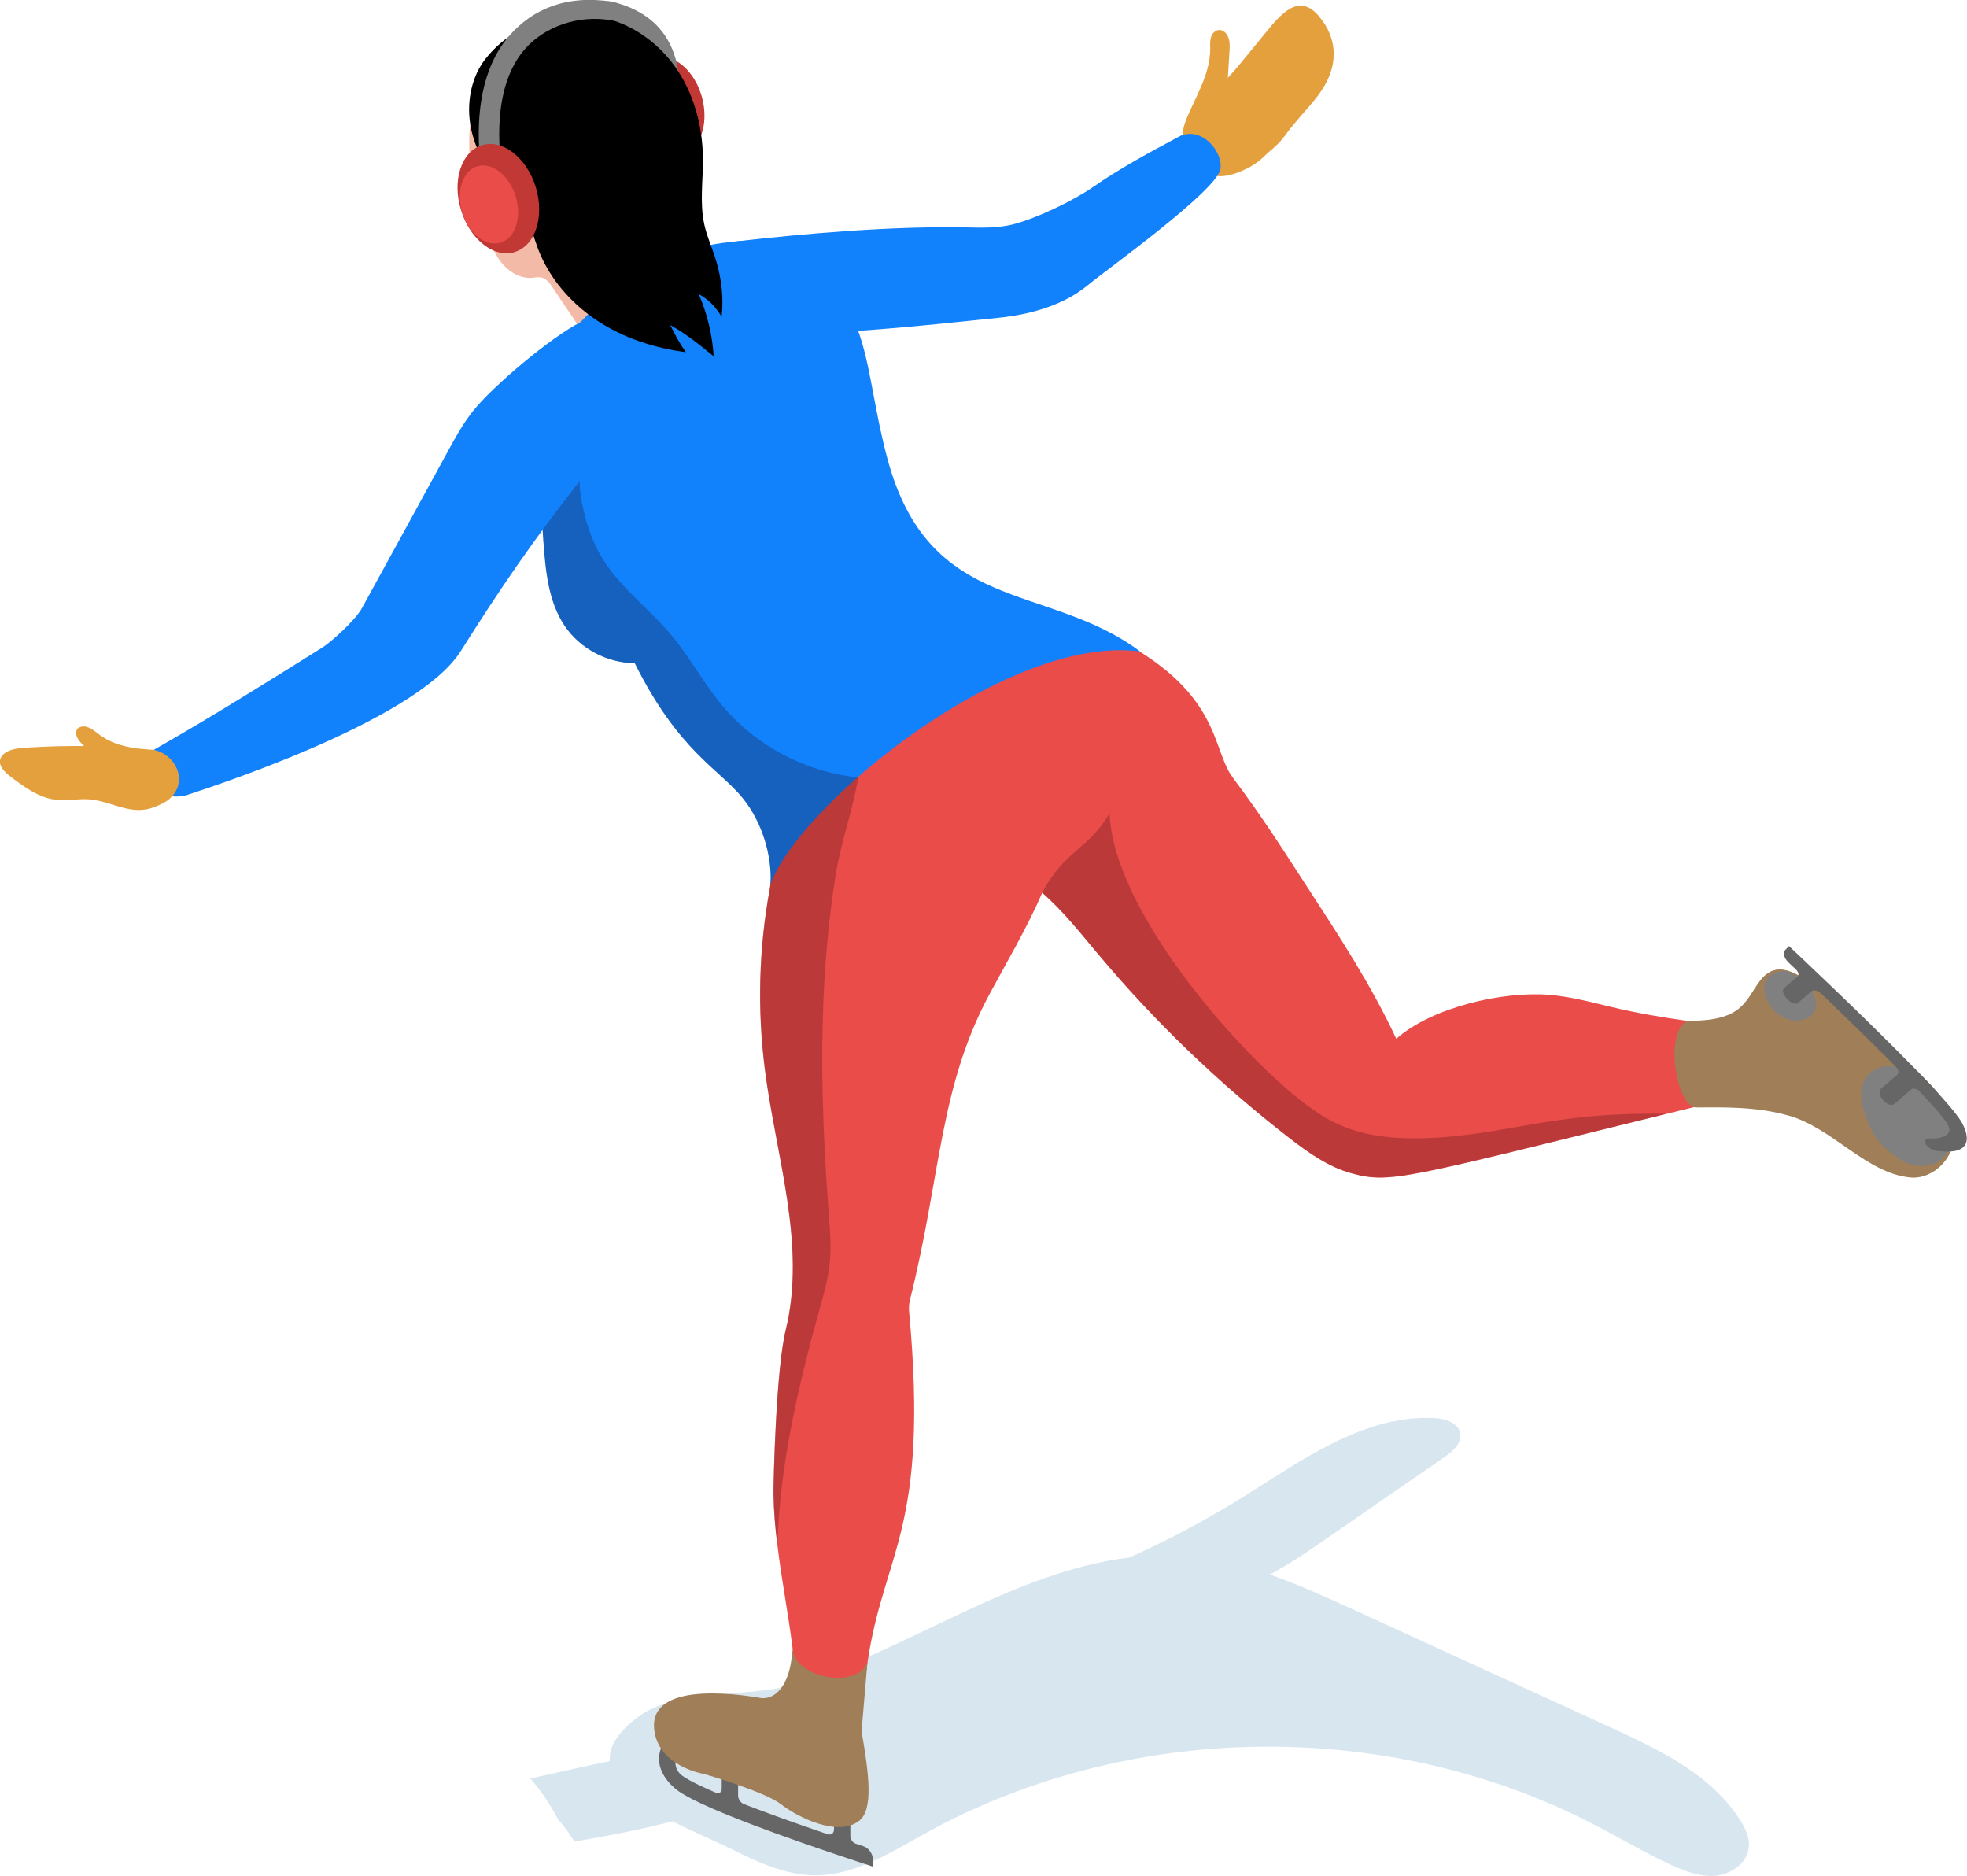 <?xml version="1.0" encoding="UTF-8"?>
<svg xmlns="http://www.w3.org/2000/svg" viewBox="0 0 170.5 162.58">
  <defs>
    <style>
      .cls-1, .cls-2, .cls-3, .cls-4 {
        mix-blend-mode: multiply;
      }

      .cls-1, .cls-2, .cls-3, .cls-4, .cls-5, .cls-6, .cls-7, .cls-8, .cls-9, .cls-10, .cls-11, .cls-12, .cls-13 {
        stroke-width: 0px;
      }

      .cls-1, .cls-11 {
        fill: #9f7e58;
      }

      .cls-2 {
        fill: #22152e;
        opacity: .3;
      }

      .cls-3 {
        fill: #8d292b;
        opacity: .5;
      }

      .cls-4 {
        fill: #3c86b2;
        opacity: .2;
      }

      .cls-14 {
        isolation: isolate;
      }

      .cls-6 {
        fill: #f3bba7;
      }

      .cls-7 {
        fill: gray;
      }

      .cls-8 {
        fill: #1281fc;
      }

      .cls-9 {
        fill: #c23834;
      }

      .cls-10 {
        fill: #666;
      }

      .cls-12 {
        fill: #e5a03e;
      }

      .cls-13 {
        fill: #ea4c49;
      }
    </style>
  </defs>
  <g class="cls-14">
    <g id="Layer_2" data-name="Layer 2">
      <g id="Layer_1-2" data-name="Layer 1">
        <g>
          <path class="cls-4" d="m150.82,157.72c-2.52-3.94-7-6.08-11.26-8.03-7.48-3.42-14.95-6.85-22.43-10.27-2.31-1.06-4.66-2.12-7.06-2.96,1.74-.92,3.32-2.01,4.89-3.1,3.41-2.35,6.81-4.71,10.22-7.06.73-.5,1.55-1.21,1.39-2.08-.17-.93-1.32-1.27-2.27-1.32-6.11-.29-11.46,3.67-16.65,6.9-3.13,1.95-6.39,3.68-9.76,5.19-10.18,1.24-19.24,8.06-28.94,10.98-3.9,1.18-10.18.33-13.51,2.74-1.96,1.42-2.67,2.73-2.58,3.92-.93.18-1.9.4-2.94.63-1.31.29-2.63.58-3.95.88.93,1.06,1.72,2.24,2.39,3.51.52.61,1,1.26,1.44,1.95,2.87-.48,5.73-1.04,8.5-1.75,1.8.92,3.66,1.69,4.89,2.3,2.37,1.18,4.85,2.38,7.5,2.38,3.42,0,6.48-1.96,9.48-3.62,17.57-9.72,39.98-10.05,57.83-.87,2.28,1.17,4.49,2.49,6.82,3.57,1.24.57,2.57,1.08,3.93.95,1.36-.14,2.72-1.12,2.84-2.48.08-.84-.31-1.65-.77-2.36Z"/>
          <g>
            <g>
              <path class="cls-10" d="m58.58,149.93l.7.99c-.32.22-1.34,1.93-.25,2.89.19.17.85.63,3,1.55.29.12.53-.02.53-.33v-2.18s1.42.59,1.42.59v2.18c0,.3.23.63.51.74,1.99.77,4.46,1.66,7.23,2.6.32.11.57-.07.57-.41v-1.98s1.42.59,1.42.59v1.99c0,.26.21.55.45.63.21.07.45.15.69.23.44.14.81.66.81,1.12l.04.66c-.28-.1-7.44-2.39-12.43-4.41-.17-.07-.34-.14-.49-.2-3-1.24-3.91-1.86-4.33-2.23-.9-.79-1.2-1.57-1.29-2.08-.3-1.69,1.24-2.8,1.42-2.92Z"/>
              <path class="cls-13" d="m91.62,73.64c-.26,1.17-.71,2.42-1.26,3.69-1.34,3.11-3.24,6.31-4.59,8.83-4.38,8.15-4.2,15.77-6.89,26.48-.08.33-.11.68-.08,1.01,1.75,18.93-2.16,20.77-3.6,30.39-.13.91-.24,1.84-.33,2.85-.25,3.01-5.73,2.84-5.83-.06-.04-1.23-.15-2.47-.31-3.71-.01-.13-.03-.24-.04-.36-.37-2.93-.94-5.83-1.29-8.73-.2-1.55-.33-3.07-.35-4.59-.01-.85.21-10.73,1.06-14.17,1.81-7.4-.85-15.06-1.81-22.62-.66-5.17-.52-10.45.42-15.57.28-1.51.27-3.56,0-5.45-.17-1.26-.45-2.46-.83-3.4l.15.03,3.55.75,4.27.9,17.77,3.73Z"/>
              <path class="cls-13" d="m152.89,94.47c-2.16.53-4.17,1.02-6.05,1.48-.81.2-1.6.39-2.36.58-22.79,5.61-23.97,6.08-27.33,5.16-2.02-.55-3.77-1.81-5.43-3.09-6.07-4.71-11.64-10.06-16.57-15.95-1.53-1.82-3.03-3.73-4.81-5.27-.73-.63-1.5-1.2-2.35-1.68-3.56-2.02-7.95-2.54-11.92-3.53-.88-.22-1.75-.47-2.61-.74-1.58-.5-3.14-1.1-4.65-1.78-.94-.41-1.87-.88-2.78-1.37-.08-.04-.17-.08-.25-.13,1.32-4.12,6.03-9.47,6.83-10.17.73-.65,1.58-1.14,2.43-1.63,10.12-5.8,12.08-4.8,14.68-3.94,16.65,5.55,14.9,11.99,17.13,14.97,2.66,3.55,4.37,6.28,6.42,9.43,2.79,4.29,5.6,8.58,7.76,13.22,3.09-2.73,9.21-4.14,13.25-3.81,1.82.15,3.6.62,5.38,1.05,2.2.53,4.39.9,6.6,1.21,2.01.29,4.01.53,6.03.83,2.19.39,1.74,4.95.59,5.17Z"/>
              <path class="cls-11" d="m65.88,147.15c-.6-.08-9.58-1.78-9.18,2.67.3,3.3,4.34,3.93,4.34,3.93,0,0,5.27,1.53,6.66,2.62,1.38,1.09,4.94,2.9,6.79,1.42,1.2-.96.86-3.93.19-7.74l.51-6c-.87,2.39-6.45,1.43-6.51-1.32-.04,2.8-1.19,4.65-2.8,4.43Z"/>
              <path class="cls-11" d="m167.78,101.41c-.65.47-1.41.7-2.1.65-3.89-.31-6.82-4.33-10.7-5.39-2.83-.78-5.58-.7-7.93-.69-1.73.02-2.86-6.53-.78-7.51,4.8.04,4.96-1.69,6.28-3.46.28-.38.59-.63.9-.79,2.46-1.2,5.87,3.7,8.71,5.45,1.68,1.04,2.45,1.52,5.1,4.26,3.22,3.33,2.25,6.23.5,7.48Z"/>
              <path class="cls-1" d="m167.78,101.41c-1.47.66-2.86.12-4.03-.93-3.3-2.98-1.96-4.22-4.5-6.91-1.84-1.93-4.21-2.67-6.01-5.31-1-1.46-1-3.27.22-4.04,2.46-1.2,5.87,3.7,8.71,5.45,1.68,1.04,2.45,1.52,5.1,4.26,3.22,3.33,2.25,6.23.5,7.48Z"/>
              <path class="cls-7" d="m161.64,96.52c.69,2.05,1.38,2.79,2.94,3.89,2.12,1.49,5.54.39,4.21-3.32-.84-2.36-3.15-4.14-3.87-4.47-1.44-.66-4.59.04-3.28,3.91Z"/>
              <path class="cls-7" d="m153.12,86.57c1.18,2.88,5.19,2.18,4.12-.3-.5-1.16-1.86-1.93-2.28-2.06-.84-.25-2.62.45-1.83,2.36Z"/>
              <path class="cls-10" d="m155.04,83.43c.21.2.44.42.63.59.22.21.29.49.15.61l-1.17,1c-.45.34.67,1.7,1.22,1.27l1.16-.99c.18-.16.55-.06.84.21,2.49,2.39,4.69,4.55,6.44,6.31.25.25.32.57.15.71l-1.43,1.22c-.46.55.71,1.81,1.22,1.27l1.43-1.22c.17-.14.51-.04.75.22,1.83,1.95,2.3,2.62,2.41,2.84.61,1.11-1.05,1.27-1.69,1.19-.63.05-.14,1.14,1.06,1.11.77.09,1.77.06,2.13-.55.18-.3.28-.88-.26-1.88-.26-.47-.9-1.39-3.48-4.09-.14-.14-.28-.29-.43-.44-4.32-4.46-10.85-10.58-11.1-10.82l-.31.33c-.25.21-.13.72.27,1.09Z"/>
            </g>
            <path class="cls-3" d="m74.57,66.21c-.14,1.22-.41,2.45-.72,3.69-.12.5-.25,1.01-.39,1.51-.4,1.48-.79,2.97-1.03,4.45-.51,3.21-.83,6.44-1,9.68-.34,6.52-.09,13.05.4,19.55.12,1.49.24,3.01.08,4.49-.14,1.3-.5,2.56-.85,3.81-1.87,6.74-3.5,13.66-3.67,20.62-.2-1.53-.33-3.05-.35-4.57-.01-.85.21-10.73,1.06-14.17,1.81-7.4-.85-15.06-1.81-22.62-.66-5.17-.52-10.45.42-15.57.28-1.51.27-3.56,0-5.45.63-.66,1.34-1.35,2.1-2,.25-.21.5-.42.76-.62,1.6-1.27,3.37-2.35,5-2.8Z"/>
            <path class="cls-3" d="m144.48,96.52c-22.79,5.61-23.97,6.08-27.33,5.16-2.02-.55-3.77-1.81-5.43-3.09-6.07-4.71-11.64-10.06-16.57-15.95-1.53-1.82-3.03-3.73-4.81-5.27,1.89-3.65,4.17-3.88,5.83-6.91.3,8.19,10.56,20.12,16.47,24.83,3.25,2.58,6.68,4.53,17.74,2.57,4.51-.79,7.86-1.42,14.1-1.33Z"/>
            <path class="cls-12" d="m114.32,1.39c-1.78-2.07-3.31-.15-4.71,1.56-.97,1.18-1.12,1.36-2.09,2.55-.35.43-.71.84-1.09,1.24.05-.76.09-1.52.14-2.27.03-.41.05-.84-.1-1.23-.13-.36-.47-.69-.85-.64-.33.04-.57.34-.66.66-.09.32-.06.65-.06.98,0,1.98-1.05,3.79-1.86,5.6-.24.54-.65,1.48-.47,2.15.01,1.56,1.05,3,2.78,3.25.73.11,1.47-.09,2.16-.37.72-.3,1.41-.69,1.97-1.23.76-.73,1.3-1.05,1.92-1.91.93-1.29,1.82-2.13,2.8-3.39,1.89-2.44,1.82-4.95.12-6.94Z"/>
            <path class="cls-9" d="m60.86,8.47c.62,2.36-.21,4.62-1.86,5.05-1.65.43-3.48-1.13-4.11-3.48-.62-2.36.21-4.62,1.86-5.05,1.65-.43,3.48,1.13,4.11,3.48Z"/>
            <path class="cls-7" d="m57.6,12.48c-.06,0-.12,0-.19-.02-.48-.1-.79-.58-.68-1.06.01-.05,1.06-5.15-1.18-7.92-.96-1.19-2.45-1.79-4.41-1.79-.5,0-.9-.4-.9-.89,0-.49.42-.68.91-.68,0,0,1.86.01,1.86.01,6.08,1.47,6.52,6.68,5.46,11.63-.09.42-.46.7-.87.7Z"/>
            <path class="cls-6" d="m50.6,28.93c-.91-1.35-1.81-2.69-2.72-4.04-.23-.35-.5-.72-.91-.83-.29-.08-.59,0-.88.02-.95.06-1.86-.45-2.49-1.16-.63-.71-1.02-1.6-1.35-2.49-1.6-4.21-2.24-8.97-.7-13.2,1.06-2.92,4.28-4.5,7.39-4.64,3.11-.14,6.24,1.42,8,3.99.99,1.45,1.55,3.15,1.95,4.87.12.51.23,1.03.23,1.56,0,.59-.12,1.17-.28,1.73-.38,1.36-.98,2.65-1.77,3.82-.3.45-.65.93-.62,1.47.02.37.22.71.42,1.03.77,1.2,1.64,2.34,2.6,3.4l-8.85,4.48Z"/>
            <path class="cls-8" d="m63.65,20.94c6.33-.73,13.73-1.35,20.09-1.23,1.4.03,2.82.07,4.17-.29,2-.53,5.14-2.03,6.83-3.21,2.41-1.67,5-3.06,7.59-4.44,2.01-.81,3.74,1.56,3.45,2.92-.42,1.93-10.01,8.79-11.46,10-3.12,2.6-7.52,2.82-8.72,2.95-5.35.56-11.84,1.24-17.22,1.28-.55,0-1.12,0-1.61-.25-.45-.23-.77-.63-1.08-1.02-1.52-1.92-2.36-4.29-2.05-6.72Z"/>
            <path class="cls-8" d="m98.79,56.46c-7.41-.98-17.52,4.83-24.45,10.91-3.82,3.37-6.68,6.82-7.55,9.25.14-2.57-.79-5.46-2.41-7.45-2.11-2.59-5.56-4.07-9.36-11.7-2.39,0-4.75-1.26-6.08-3.24-1.42-2.12-1.65-4.78-1.84-7.33-.11-1.55-.22-3.15-.31-4.75-.21-3.44-.4-6.93-.65-10.27,5.03-3.57,7.51-11.1,20.35-11.07,9.44,4.47,8.03,9.89,10.4,18.83,3.62,13.69,13.82,10.78,21.92,16.81Z"/>
            <path class="cls-5" d="m42.11,5.06c-1.21,1.54-1.64,3.61-1.37,5.55.27,1.94,1.21,3.75,2.47,5.24.8.95,1.75,1.8,2.35,2.89.48.88.72,1.87,1.07,2.81.97,2.56,2.85,4.73,5.14,6.24,2.29,1.51,4.96,2.38,7.68,2.73-.57-.81-.92-1.46-1.35-2.35,1.37.76,2.55,1.72,3.76,2.71-.11-1.85-.56-3.69-1.29-5.39.85.46,1.49,1.13,1.98,1.97.19-1.71-.02-3.4-.53-5.04-.31-.98-.74-1.92-.96-2.92-.43-1.89-.11-3.86-.13-5.8-.03-2.82-.81-5.68-2.45-7.97-1.65-2.29-4.2-3.98-7-4.34-3.46-.43-7.2.91-9.35,3.66Z"/>
            <path class="cls-7" d="m41.86,15.9l.88-.15-.88.11c-.53-3.18-.95-9.08,2.31-12.79,1.95-2.22,4.82-3.54,8.84-2.93.43.68,1.59.57,1.57,1.06-.02.49-.86.69-1.33.6-3.27-.63-6.16.64-7.74,2.44-2.77,3.16-2.38,8.45-1.89,11.32l-.87.18-.88.15Z"/>
            <path class="cls-9" d="m44.61,21.85c-1.15.35-2.42-.2-3.39-1.32-.54-.62-.98-1.41-1.26-2.33-.79-2.55.03-5.07,1.82-5.62.88-.27,1.83-.01,2.66.62.86.66,1.6,1.71,2,3.01.78,2.56-.03,5.08-1.82,5.63Z"/>
            <path class="cls-13" d="m43.39,21.03c-.82.25-1.73-.14-2.42-.94-.39-.44-.7-1.01-.9-1.66-.56-1.82.02-3.62,1.3-4.02.63-.19,1.31,0,1.9.45.61.47,1.14,1.22,1.43,2.15.56,1.83-.02,3.63-1.3,4.02Z"/>
            <path class="cls-2" d="m74.34,67.38c-3.82,3.37-6.68,6.82-7.55,9.25.14-2.57-.79-5.46-2.41-7.45-2.11-2.59-5.56-4.07-9.36-11.7-2.39,0-4.75-1.26-6.08-3.24-1.42-2.12-1.65-4.78-1.84-7.33-.11-1.55-.22-3.15-.31-4.75.69-1.89,1.64-3.68,2.86-5.03.9,1.13.43,4.23.67,5.73.31,1.97.88,3.91,1.94,5.61,1.56,2.51,4.03,4.3,5.92,6.56,1.63,1.94,2.82,4.21,4.45,6.15,2.91,3.47,7.22,5.74,11.73,6.19Z"/>
            <path class="cls-8" d="m50.29,27.94c-2.5,1.26-7.53,5.48-9.28,7.67-.87,1.09-1.54,2.31-2.21,3.54-2.73,4.99-4.7,8.6-7.44,13.58-.52.95-2.56,2.86-3.48,3.43-4.77,2.98-9.53,5.97-14.42,8.75-.66.37-1.04,1.38-.83,2.11.64,2.3,2.94,2.12,3.58,1.88.62-.23,19.78-6.2,23.73-12.47,3.39-5.38,6.18-9.46,10.13-14.51,2.3-2.95,4.75-10.32.22-13.98Z"/>
            <path class="cls-12" d="m13.11,64.98c-3.61-.37-7.26-.42-10.88-.18-.55.04-1.13.09-1.62.35-.27.14-.51.37-.59.66-.16.58.38,1.1.86,1.47,1.2.92,2.49,1.87,3.99,2.04.96.11,1.93-.12,2.9-.04,1.61.13,3.14,1.11,4.74.89.4-.05.79-.18,1.16-.34.38-.16.76-.35,1.06-.63,1.71-1.56.38-4.03-1.63-4.24Z"/>
            <path class="cls-12" d="m6.68,63.21c.07-.11.2-.19.33-.22.57-.16,1.11.3,1.58.66.43.32.91.58,1.41.77.53.2,1.09.31,1.65.42.34.07.68.14,1.02.2-.16-.03-.7.31-.89.37-.36.11-.74.17-1.11.22-.55.06-1.21.16-1.75.04-.69-.15-2.78-1.61-2.24-2.44Z"/>
          </g>
        </g>
      </g>
    </g>
  </g>
</svg>